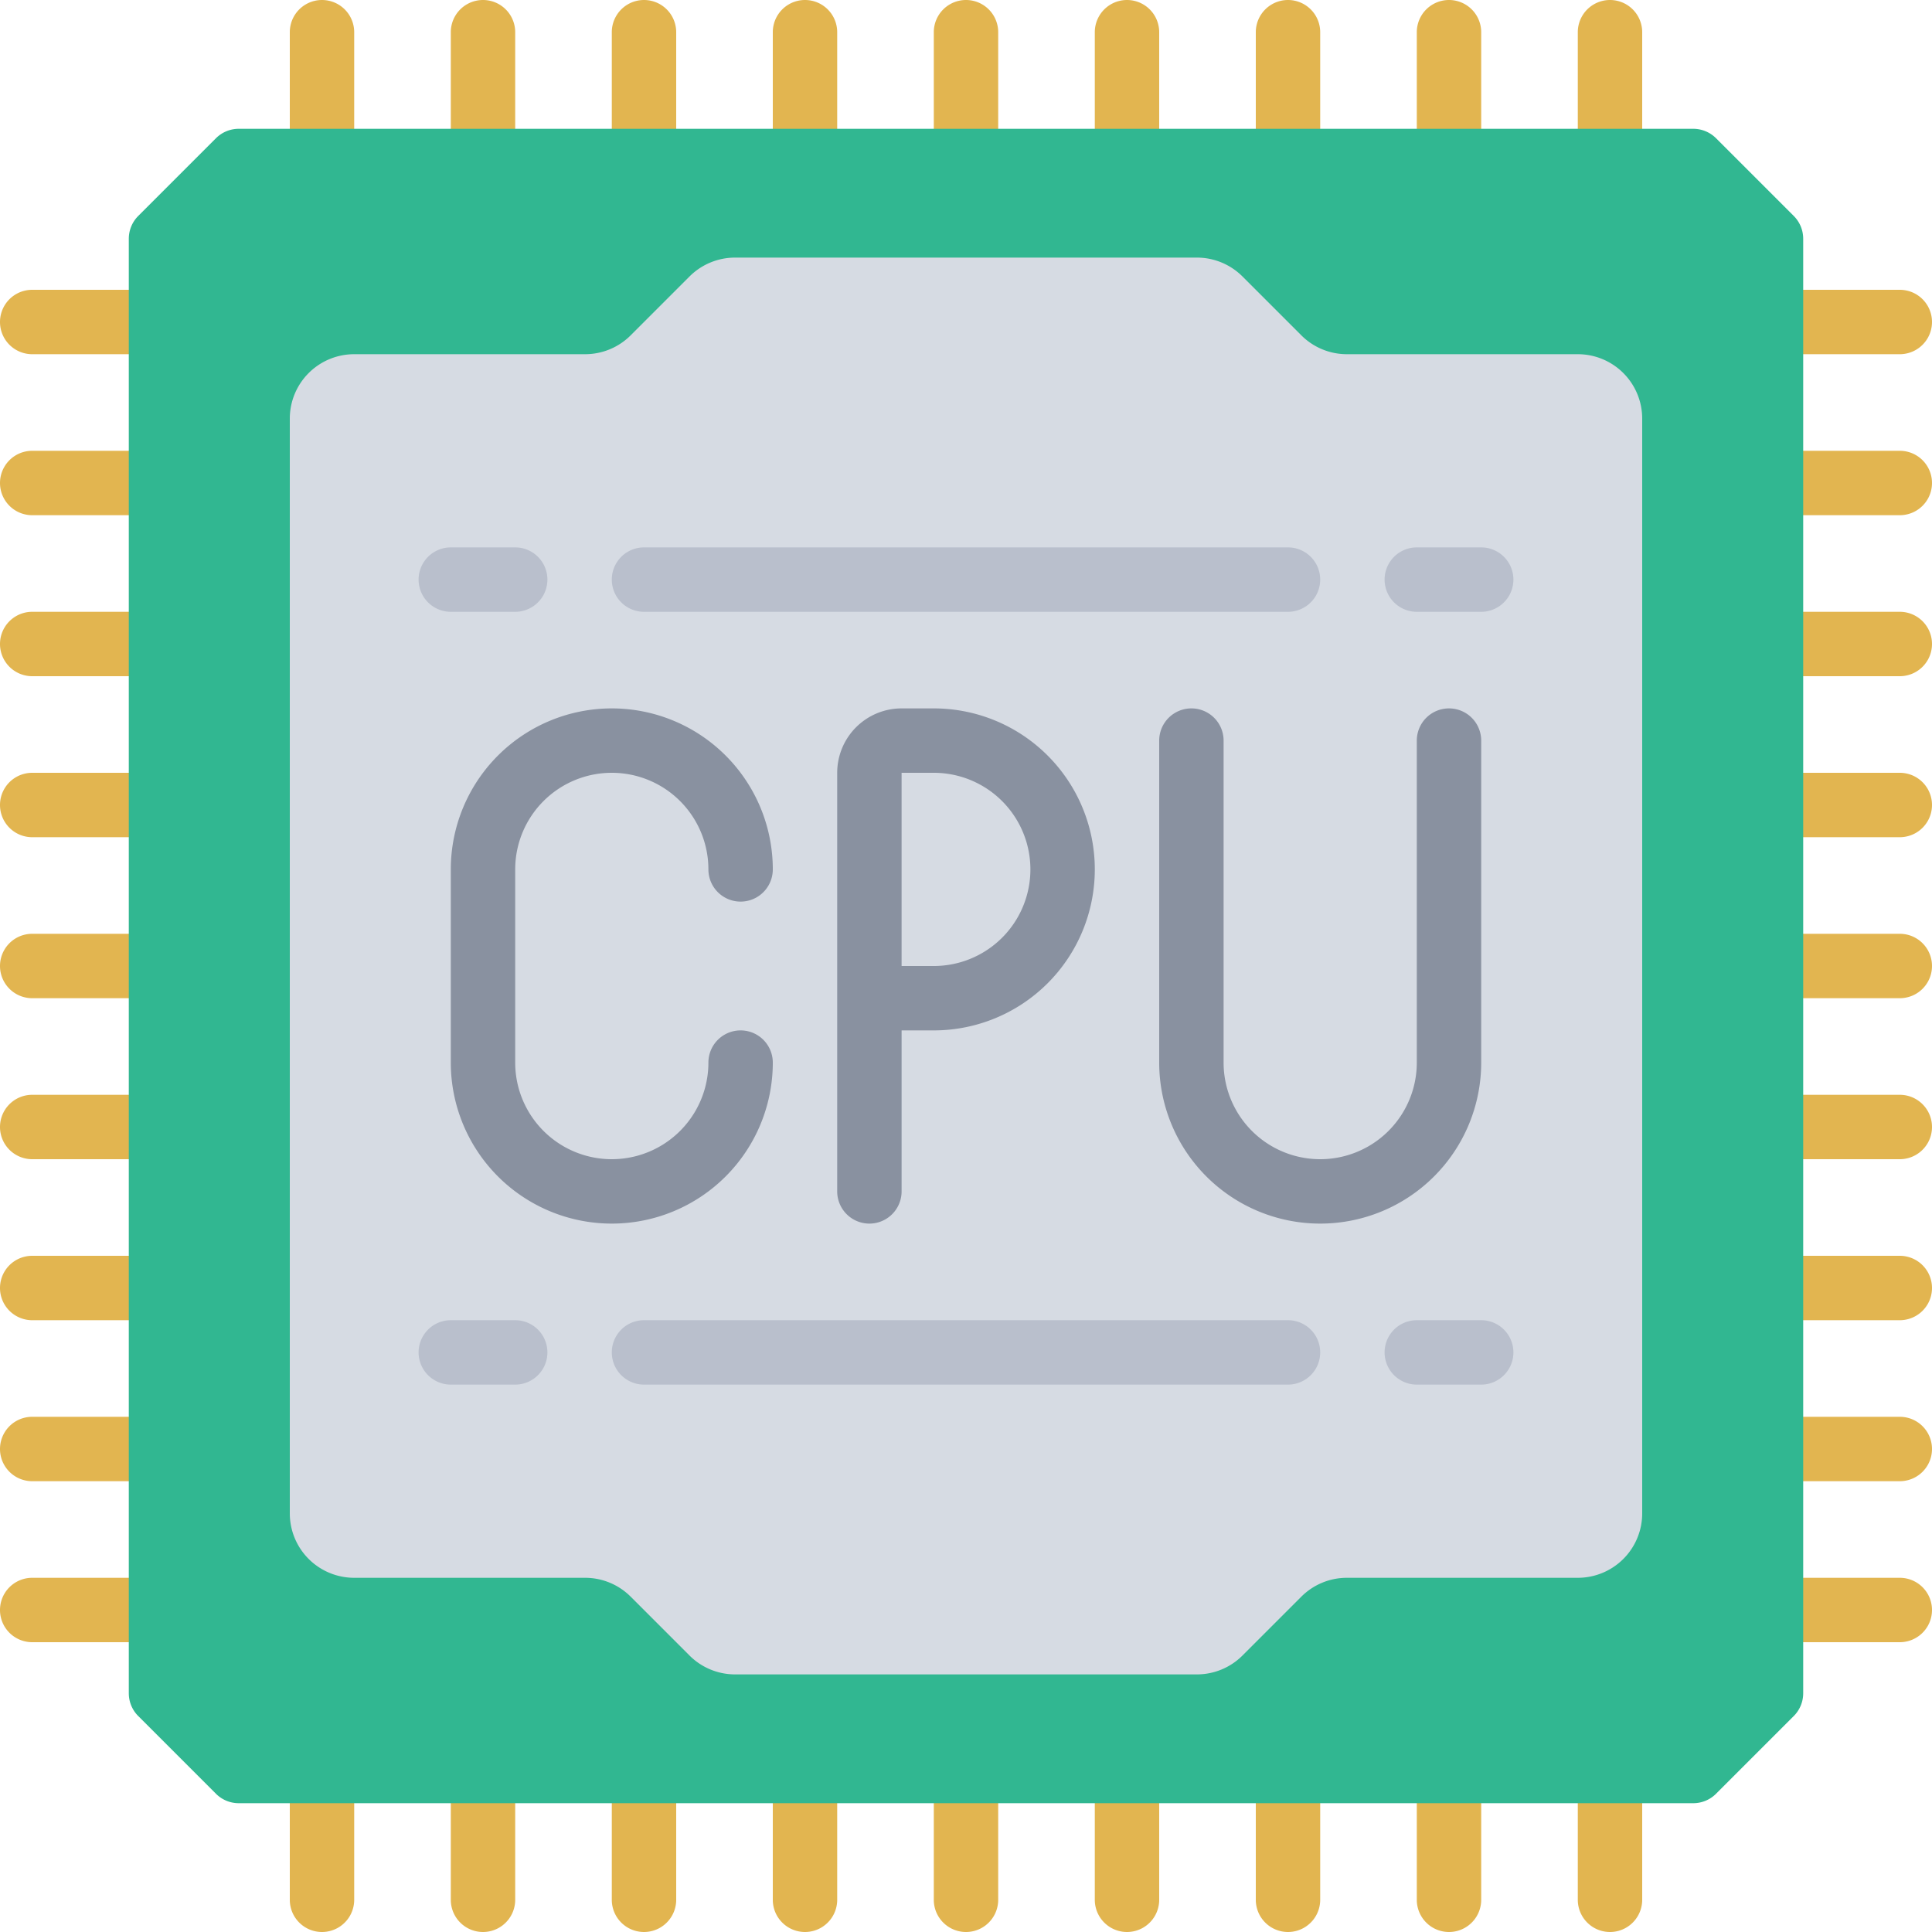 <svg id="Icons" height="512" viewBox="0 0 60 60" width="512" xmlns="http://www.w3.org/2000/svg"><g fill="#e2b550"><path d="m10 7a1 1 0 0 1 -1-1v-5a1 1 0 0 1 2 0v5a1 1 0 0 1 -1 1z"/><path d="m15 7a1 1 0 0 1 -1-1v-5a1 1 0 0 1 2 0v5a1 1 0 0 1 -1 1z"/><path d="m20 7a1 1 0 0 1 -1-1v-5a1 1 0 0 1 2 0v5a1 1 0 0 1 -1 1z"/><path d="m25 7a1 1 0 0 1 -1-1v-5a1 1 0 0 1 2 0v5a1 1 0 0 1 -1 1z"/><path d="m30 7a1 1 0 0 1 -1-1v-5a1 1 0 0 1 2 0v5a1 1 0 0 1 -1 1z"/><path d="m35 7a1 1 0 0 1 -1-1v-5a1 1 0 0 1 2 0v5a1 1 0 0 1 -1 1z"/><path d="m40 7a1 1 0 0 1 -1-1v-5a1 1 0 0 1 2 0v5a1 1 0 0 1 -1 1z"/><path d="m45 7a1 1 0 0 1 -1-1v-5a1 1 0 0 1 2 0v5a1 1 0 0 1 -1 1z"/><path d="m50 7a1 1 0 0 1 -1-1v-5a1 1 0 0 1 2 0v5a1 1 0 0 1 -1 1z"/><path d="m7 50a1 1 0 0 1 -1 1h-5a1 1 0 0 1 0-2h5a1 1 0 0 1 1 1z"/><path d="m7 45a1 1 0 0 1 -1 1h-5a1 1 0 0 1 0-2h5a1 1 0 0 1 1 1z"/><path d="m7 40a1 1 0 0 1 -1 1h-5a1 1 0 0 1 0-2h5a1 1 0 0 1 1 1z"/><path d="m7 35a1 1 0 0 1 -1 1h-5a1 1 0 0 1 0-2h5a1 1 0 0 1 1 1z"/><path d="m7 30a1 1 0 0 1 -1 1h-5a1 1 0 0 1 0-2h5a1 1 0 0 1 1 1z"/><path d="m7 25a1 1 0 0 1 -1 1h-5a1 1 0 0 1 0-2h5a1 1 0 0 1 1 1z"/><path d="m7 20a1 1 0 0 1 -1 1h-5a1 1 0 0 1 0-2h5a1 1 0 0 1 1 1z"/><path d="m7 15a1 1 0 0 1 -1 1h-5a1 1 0 0 1 0-2h5a1 1 0 0 1 1 1z"/><path d="m7 10a1 1 0 0 1 -1 1h-5a1 1 0 0 1 0-2h5a1 1 0 0 1 1 1z"/><path d="m50 53a1 1 0 0 1 1 1v5a1 1 0 0 1 -2 0v-5a1 1 0 0 1 1-1z"/><path d="m45 53a1 1 0 0 1 1 1v5a1 1 0 0 1 -2 0v-5a1 1 0 0 1 1-1z"/><path d="m40 53a1 1 0 0 1 1 1v5a1 1 0 0 1 -2 0v-5a1 1 0 0 1 1-1z"/><path d="m35 53a1 1 0 0 1 1 1v5a1 1 0 0 1 -2 0v-5a1 1 0 0 1 1-1z"/><path d="m30 53a1 1 0 0 1 1 1v5a1 1 0 0 1 -2 0v-5a1 1 0 0 1 1-1z"/><path d="m25 53a1 1 0 0 1 1 1v5a1 1 0 0 1 -2 0v-5a1 1 0 0 1 1-1z"/><path d="m20 53a1 1 0 0 1 1 1v5a1 1 0 0 1 -2 0v-5a1 1 0 0 1 1-1z"/><path d="m15 53a1 1 0 0 1 1 1v5a1 1 0 0 1 -2 0v-5a1 1 0 0 1 1-1z"/><path d="m10 53a1 1 0 0 1 1 1v5a1 1 0 0 1 -2 0v-5a1 1 0 0 1 1-1z"/><path d="m53 10a1 1 0 0 1 1-1h5a1 1 0 0 1 0 2h-5a1 1 0 0 1 -1-1z"/><path d="m53 15a1 1 0 0 1 1-1h5a1 1 0 0 1 0 2h-5a1 1 0 0 1 -1-1z"/><path d="m53 20a1 1 0 0 1 1-1h5a1 1 0 0 1 0 2h-5a1 1 0 0 1 -1-1z"/><path d="m53 25a1 1 0 0 1 1-1h5a1 1 0 0 1 0 2h-5a1 1 0 0 1 -1-1z"/><path d="m53 30a1 1 0 0 1 1-1h5a1 1 0 0 1 0 2h-5a1 1 0 0 1 -1-1z"/><path d="m53 35a1 1 0 0 1 1-1h5a1 1 0 0 1 0 2h-5a1 1 0 0 1 -1-1z"/><path d="m53 40a1 1 0 0 1 1-1h5a1 1 0 0 1 0 2h-5a1 1 0 0 1 -1-1z"/><path d="m53 45a1 1 0 0 1 1-1h5a1 1 0 0 1 0 2h-5a1 1 0 0 1 -1-1z"/><path d="m53 50a1 1 0 0 1 1-1h5a1 1 0 0 1 0 2h-5a1 1 0 0 1 -1-1z"/></g><path d="m56 7.414v45.172a1 1 0 0 1 -.293.707l-2.414 2.414a1 1 0 0 1 -.707.293h-45.172a1 1 0 0 1 -.707-.293l-2.414-2.414a1 1 0 0 1 -.293-.707v-45.172a1 1 0 0 1 .293-.707l2.414-2.414a1 1 0 0 1 .707-.293h45.172a1 1 0 0 1 .707.293l2.414 2.414a1 1 0 0 1 .293.707z" fill="#31b791"/><path d="m51 13v34a2 2 0 0 1 -2 2h-7.172a2 2 0 0 0 -1.414.586l-1.828 1.828a2 2 0 0 1 -1.414.586h-14.344a2 2 0 0 1 -1.414-.586l-1.828-1.828a2 2 0 0 0 -1.414-.586h-7.172a2 2 0 0 1 -2-2v-34a2 2 0 0 1 2-2h7.172a2 2 0 0 0 1.414-.586l1.828-1.828a2 2 0 0 1 1.414-.586h14.344a2 2 0 0 1 1.414.586l1.828 1.828a2 2 0 0 0 1.414.586h7.172a2 2 0 0 1 2 2z" fill="#d6dbe3"/><path d="m19 24a3 3 0 0 1 3 3 1 1 0 0 0 2 0 5 5 0 0 0 -10 0v6a5 5 0 0 0 10 0 1 1 0 0 0 -2 0 3 3 0 0 1 -6 0v-6a3 3 0 0 1 3-3z" fill="#8991a0"/><path d="m45 22a1 1 0 0 0 -1 1v10a3 3 0 0 1 -6 0v-10a1 1 0 0 0 -2 0v10a5 5 0 0 0 10 0v-10a1 1 0 0 0 -1-1z" fill="#8991a0"/><path d="m29 22h-1a2 2 0 0 0 -2 2v13a1 1 0 0 0 2 0v-5h1a5 5 0 0 0 0-10zm0 8h-1v-6h1a3 3 0 0 1 0 6z" fill="#8991a0"/><path d="m16 19h-2a1 1 0 0 1 0-2h2a1 1 0 0 1 0 2z" fill="#b9bfcc"/><path d="m46 19h-2a1 1 0 0 1 0-2h2a1 1 0 0 1 0 2z" fill="#b9bfcc"/><path d="m40 19h-20a1 1 0 0 1 0-2h20a1 1 0 0 1 0 2z" fill="#b9bfcc"/><path d="m16 43h-2a1 1 0 0 1 0-2h2a1 1 0 0 1 0 2z" fill="#b9bfcc"/><path d="m46 43h-2a1 1 0 0 1 0-2h2a1 1 0 0 1 0 2z" fill="#b9bfcc"/><path d="m40 43h-20a1 1 0 0 1 0-2h20a1 1 0 0 1 0 2z" fill="#b9bfcc"/></svg>